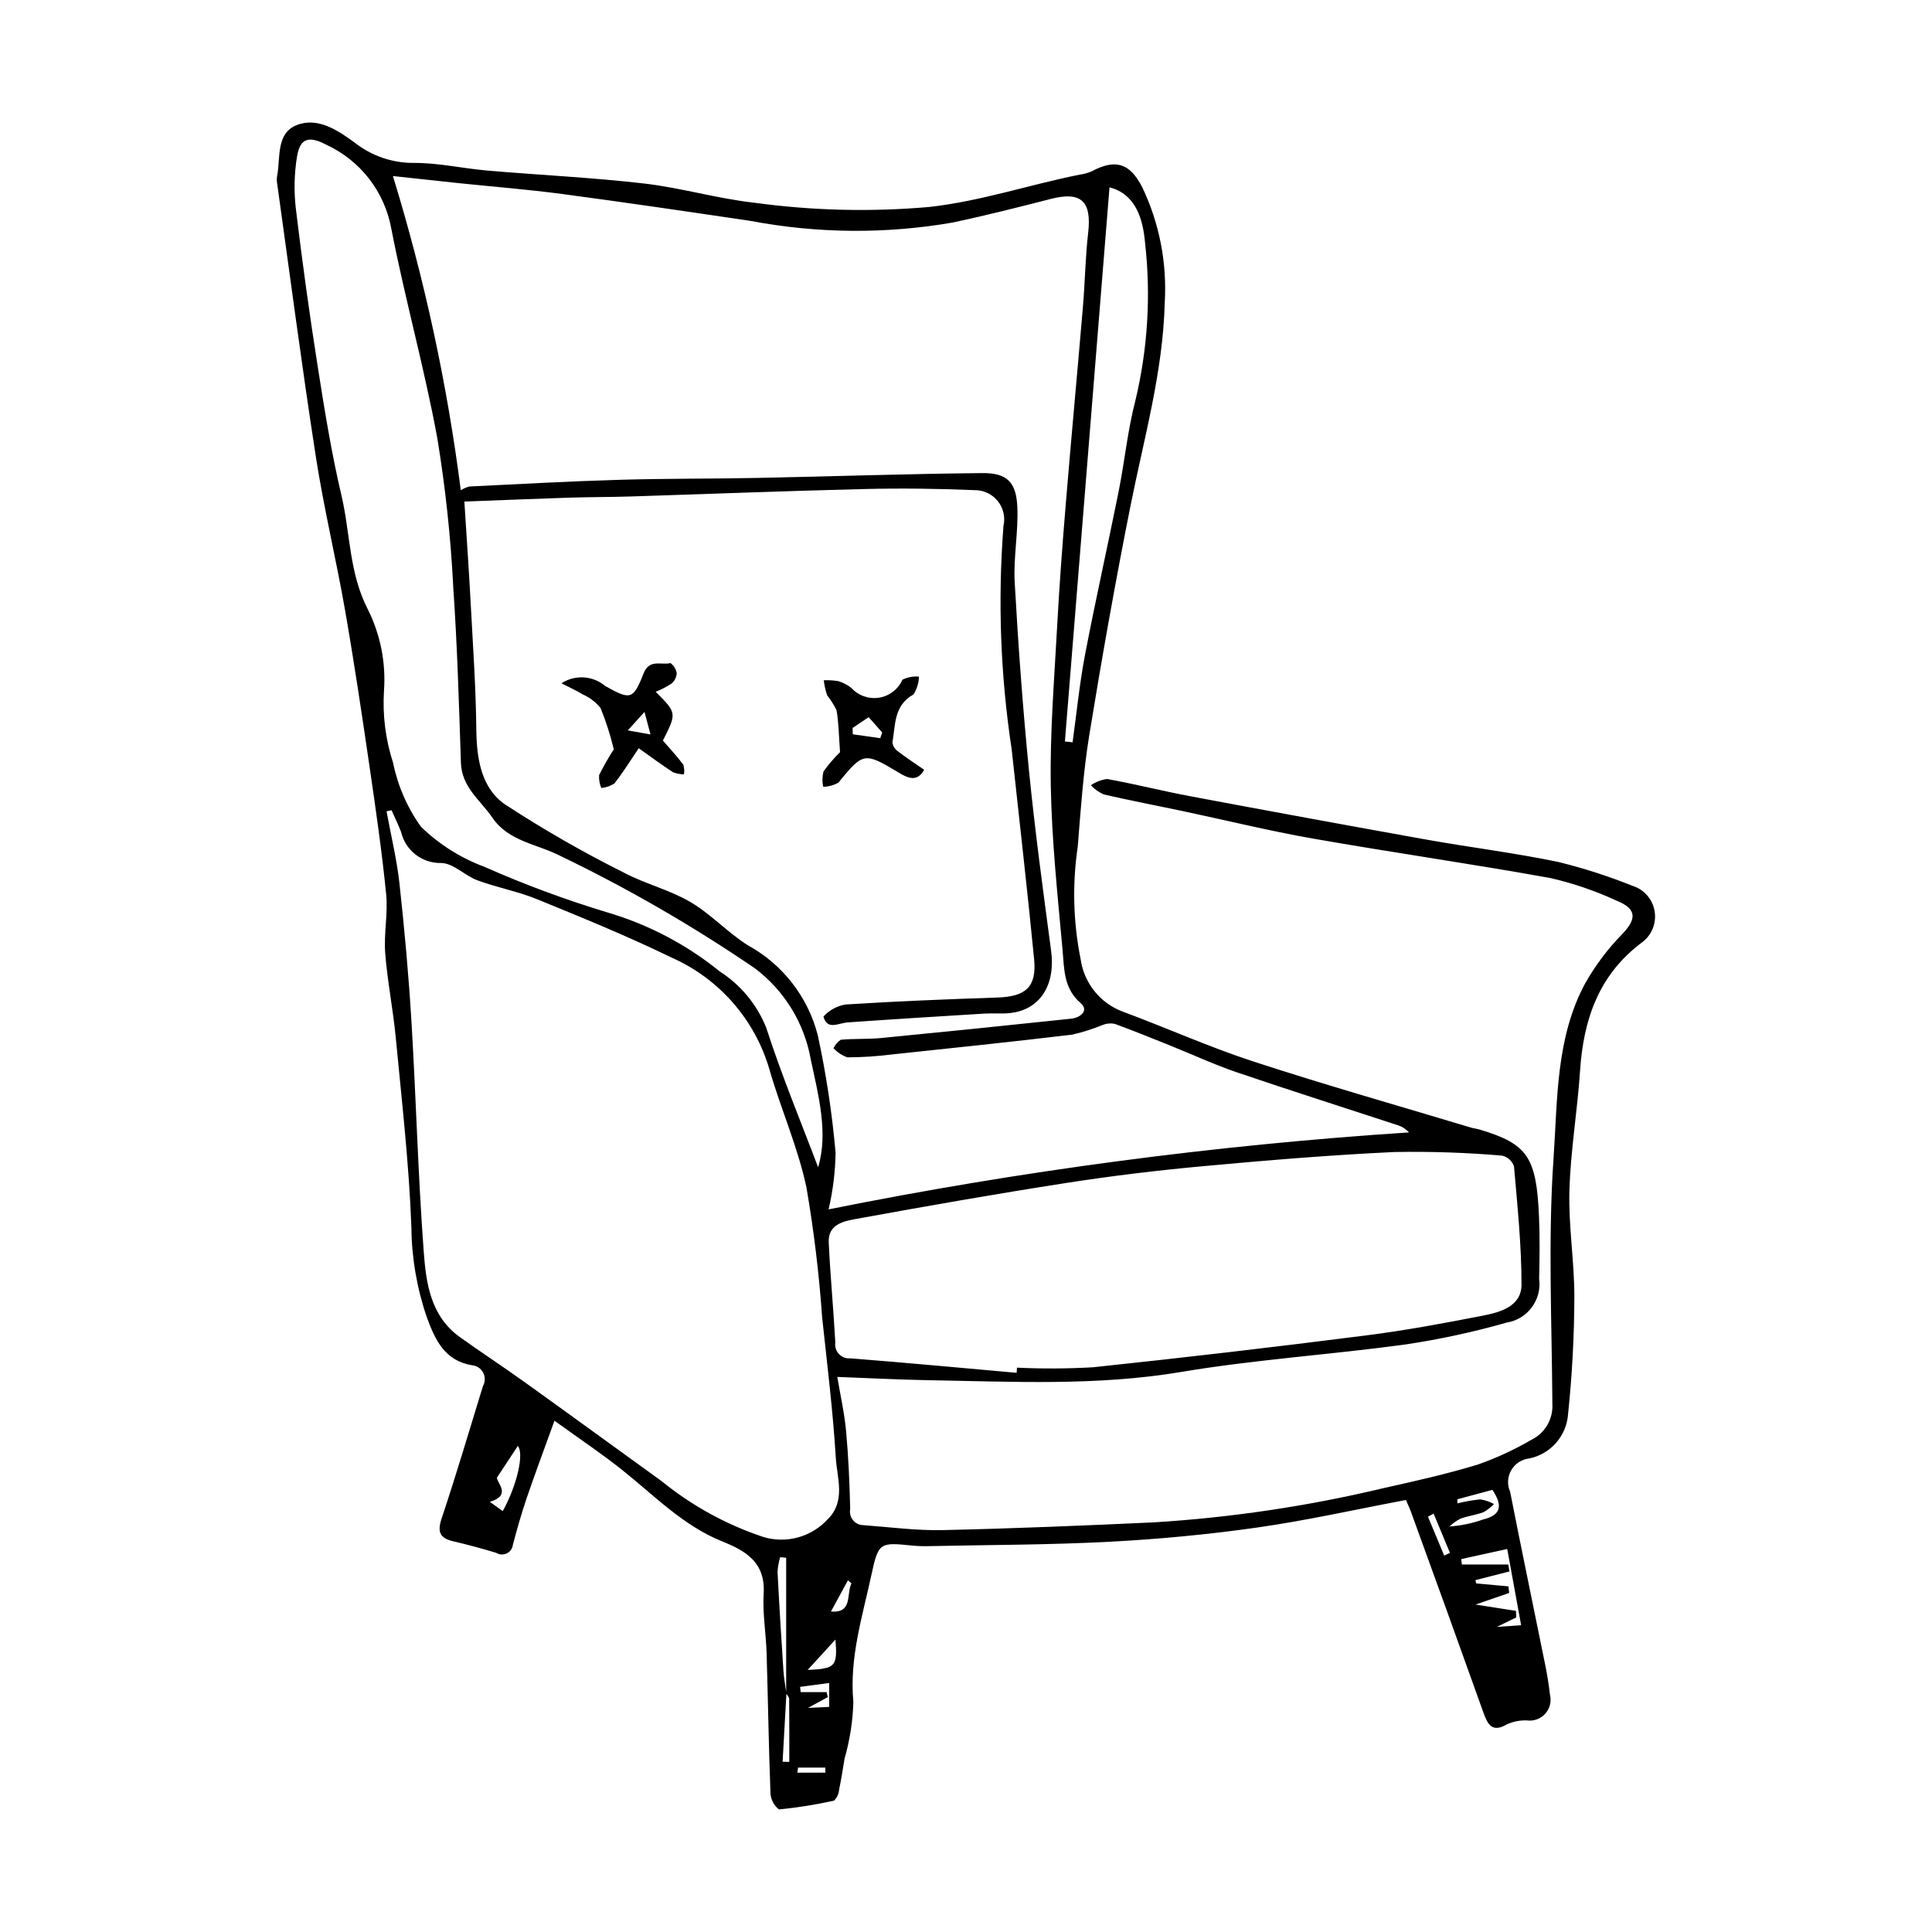 <?xml version="1.0" encoding="UTF-8"?>
<!-- Uploaded to: ICON Repo, www.iconrepo.com, Generator: ICON Repo Mixer Tools -->
<svg fill="#000000" width="800px" height="800px" version="1.1" viewBox="144 144 512 512" xmlns="http://www.w3.org/2000/svg">
 <g>
  <path d="m365.89 508.9c0.793 4.746 1.887 9.527 2.332 14.367 0.633 6.852 0.922 13.746 1.09 20.625-0.207 1.059 0.07 2.148 0.75 2.981 0.684 0.832 1.703 1.312 2.781 1.312 6.984 0.512 13.988 1.465 20.961 1.309 18.676-0.414 37.348-1.188 56.012-2.055 20.477-1.262 40.805-4.289 60.758-9.051 8.441-1.879 16.906-3.766 25.16-6.297 4.891-1.727 9.609-3.91 14.09-6.519 3.641-1.781 5.84-5.586 5.57-9.625-0.133-21.66-1.18-43.402 0.309-64.961 1.078-15.586 0.586-31.941 8.387-46.391 2.727-4.812 6.07-9.246 9.945-13.191 3.664-3.859 3.731-6.516-1.43-8.633-5.656-2.625-11.574-4.66-17.652-6.062-20.941-3.793-42.023-6.785-62.984-10.473-11.723-2.062-23.309-4.918-34.965-7.383-6.848-1.449-13.73-2.75-20.547-4.328-1.266-0.59-2.406-1.414-3.367-2.426 1.289-0.883 2.766-1.449 4.312-1.66 7.356 1.328 14.613 3.18 21.961 4.559 20.875 3.922 41.766 7.758 62.672 11.508 11.613 2.074 23.355 3.512 34.895 5.914h0.004c6.691 1.641 13.254 3.75 19.648 6.316 3.066 0.938 5.348 3.516 5.902 6.672 0.555 3.156-0.707 6.359-3.269 8.289-11.516 8.574-15.59 20.441-16.488 34.129-0.695 10.602-2.523 21.148-2.816 31.75-0.262 9.391 1.336 18.824 1.312 28.234l-0.004-0.004c-0.031 10.309-0.586 20.605-1.656 30.859-0.371 5.824-4.598 10.68-10.316 11.848-1.992 0.223-3.762 1.379-4.758 3.121-1 1.738-1.109 3.848-0.293 5.68 3.023 15.363 6.231 30.691 9.332 46.043 0.52 2.566 0.938 5.16 1.23 7.762h-0.004c0.445 1.777-0.016 3.656-1.238 5.023-1.219 1.363-3.039 2.035-4.852 1.789-1.797-0.07-3.59 0.27-5.238 0.996-3.941 2.324-5.137 0.191-6.301-3.066-6.336-17.742-12.734-35.465-19.188-53.164-0.438-1.211-1.012-2.379-1.355-3.184-13.332 2.516-26.289 5.43-39.391 7.297-12.977 1.848-26.082 3.086-39.172 3.773-15.859 0.836-31.766 0.82-47.652 1.156-1.48 0.047-2.961 0.004-4.438-0.125-8.625-0.875-9.117-0.996-10.957 7.57-2.387 11.125-5.91 22.07-4.824 33.848h0.004c-0.145 5.082-0.93 10.129-2.332 15.016-0.465 2.742-0.863 5.496-1.445 8.211-0.078 1.109-0.559 2.152-1.352 2.934-4.816 1.07-9.695 1.848-14.605 2.324-1.277-1.016-2.078-2.508-2.227-4.129-0.477-12.438-0.652-24.883-1.031-37.32-0.16-5.246-1.098-10.516-0.781-15.723 0.5-8.211-4.574-11.285-10.961-13.848-10.398-4.172-18.074-12.223-26.641-19.027-5.469-4.344-11.293-8.234-17.836-12.965-2.707 7.508-5.156 14.031-7.402 20.617-1.371 4.019-2.512 8.121-3.613 12.223-0.102 1-0.715 1.875-1.617 2.316-0.902 0.441-1.965 0.387-2.82-0.145-3.734-1.141-7.504-2.152-11.312-3.039-3.5-0.816-4.371-2.359-3.16-5.996 3.875-11.637 7.367-23.402 10.961-35.129 0.637-1.105 0.66-2.461 0.062-3.59-0.598-1.129-1.738-1.867-3.012-1.961-7.164-1.234-9.691-6.664-11.883-12.625-2.644-7.68-4.035-15.734-4.121-23.859-0.609-16.812-2.551-33.586-4.144-50.355-0.711-7.492-2.223-14.91-2.797-22.406-0.391-5.152 0.762-10.434 0.254-15.562-1.113-11.199-2.727-22.355-4.356-33.496-2.035-13.902-4.094-27.809-6.512-41.652-2.383-13.652-5.656-27.156-7.773-40.844-3.75-24.25-6.926-48.59-10.32-72.895v0.004c-0.043-0.648 0.004-1.301 0.148-1.938 0.762-4.746-0.242-10.871 5.059-13 5.582-2.242 10.941 1.363 15.32 4.551 4.473 3.559 10.023 5.484 15.738 5.453 6.492-0.039 12.98 1.461 19.492 2.023 13.832 1.191 27.723 1.836 41.508 3.426 9.805 1.133 19.414 4.004 29.223 5.094 15.387 2.109 30.961 2.488 46.434 1.125 13.711-1.535 26.504-5.902 39.797-8.555 1.129-0.148 2.231-0.457 3.273-0.914 6.25-3.328 10.078-2.16 13.344 4.262 4.535 9.5 6.582 19.992 5.961 30.496-0.461 18.484-5.543 36.141-9.113 54.09-3.996 20.086-7.578 40.262-10.871 60.473-1.598 9.809-2.281 19.781-3.078 29.703v0.004c-1.465 9.895-1.207 19.965 0.766 29.77 0.43 3.066 1.664 5.957 3.582 8.387 1.914 2.426 4.441 4.305 7.32 5.434 11.652 4.309 23.023 9.438 34.816 13.293 19.09 6.238 38.422 11.723 57.656 17.516 0.785 0.234 1.617 0.312 2.398 0.547 12.676 3.82 15.051 7.238 15.711 23.25 0.223 5.418 0.156 10.855 0.023 16.277v0.004c0.777 5.566-3.039 10.727-8.59 11.617-8.824 2.512-17.801 4.453-26.879 5.809-19.766 2.703-39.754 3.977-59.406 7.281-22.395 3.762-44.762 2.555-67.184 2.176-7.648-0.129-15.293-0.543-23.934-0.863zm-13.484 83.938c-0.336 6.012-0.672 12.027-1.008 18.039l1.773 0.035c0-5.606 0.016-11.215-0.035-16.82v0.004c-0.164-0.465-0.438-0.879-0.793-1.211v-36.055l-1.586-0.164c-0.383 1.273-0.617 2.586-0.699 3.914 0.441 8.668 0.977 17.332 1.547 25.992 0.137 2.098 0.527 4.176 0.801 6.266zm11.18-128.34c50.762-10.199 102.14-17.016 153.81-20.398-0.758-0.852-1.727-1.488-2.809-1.852-14.285-4.695-28.625-9.238-42.859-14.09-6.023-2.055-11.828-4.754-17.742-7.129-4.832-1.941-9.66-3.902-14.551-5.691v0.004c-1.039-0.227-2.121-0.141-3.113 0.242-2.648 1.094-5.383 1.965-8.176 2.609-15.938 1.898-31.898 3.57-47.863 5.258h0.004c-3.891 0.488-7.809 0.742-11.73 0.758-1.402-0.5-2.664-1.332-3.68-2.422 0.434-0.906 1.105-1.68 1.938-2.242 3.551-0.332 7.156-0.113 10.703-0.457 16.785-1.633 33.562-3.34 50.336-5.125 2.488-0.262 4.801-2.16 2.535-4.121-4.547-3.934-4.348-9.07-4.789-13.977-1.309-14.508-2.871-29.039-3.129-43.586-0.246-13.898 0.902-27.828 1.652-41.734 0.59-10.969 1.402-21.93 2.309-32.875 1.441-17.461 3.078-34.906 4.555-52.363 0.551-6.531 0.641-13.113 1.391-19.621 0.969-8.371-1.875-11.031-9.902-8.969-8.555 2.195-17.125 4.363-25.758 6.207l-0.008 0.008c-17.777 3.113-35.973 2.984-53.707-0.375-16.664-2.473-33.332-4.922-50.031-7.148-9.062-1.207-18.191-1.914-27.289-2.863-5.367-0.559-10.73-1.152-17.555-1.891 8.359 27.199 14.379 55.062 17.988 83.285 0.699-0.465 1.469-0.809 2.281-1.012 13.207-0.645 26.41-1.379 39.621-1.77 12.246-0.363 24.508-0.258 36.758-0.504 19.844-0.398 39.684-1.086 59.531-1.281 6.539-0.062 9.012 2.367 9.301 8.996 0.289 6.641-1.07 13.359-0.699 19.988 0.934 16.66 2.144 33.316 3.789 49.922 1.582 15.934 3.742 31.812 5.859 47.688 1.199 8.98-2.832 15.547-10.738 16.488-2.273 0.27-4.606 0.016-6.898 0.156-12.102 0.742-24.203 1.492-36.297 2.34-2.445 0.172-5.426 2.168-6.398-1.562l-0.004 0.008c1.539-1.703 3.609-2.828 5.875-3.195 13.402-0.855 26.828-1.395 40.25-1.844 7.481-0.25 10.422-2.801 9.707-10.148-1.805-18.562-3.953-37.094-5.953-55.641-2.973-19.586-3.699-39.449-2.168-59.203 0.531-2.328-0.043-4.769-1.551-6.617-1.508-1.852-3.785-2.902-6.168-2.856-9.664-0.41-19.355-0.531-29.023-0.297-20.633 0.5-41.258 1.316-61.887 1.969-5.57 0.176-11.148 0.148-16.719 0.328-9.199 0.297-18.398 0.684-27.523 1.027 0.613 9.762 1.211 18.203 1.66 26.648 0.598 11.277 1.387 22.559 1.512 33.844 0.086 7.75 1.336 15.461 7.652 19.805l0.004-0.004c10.125 6.606 20.617 12.629 31.43 18.035 5.66 3.004 12.121 4.555 17.621 7.781 5.473 3.207 9.914 8.137 15.309 11.516v-0.004c9.176 5.043 15.859 13.652 18.465 23.789 2.227 10.277 3.805 20.684 4.723 31.16-0.078 5.055-0.699 10.086-1.852 15.008zm-115.82-105.78-1.328 0.281c1.172 6.394 2.723 12.746 3.43 19.191 1.336 12.168 2.441 24.379 3.176 36.598 1.223 20.289 1.738 40.625 3.246 60.887 0.617 8.328 1.797 17.094 9.562 22.656 5.684 4.07 11.539 7.902 17.223 11.977 12.102 8.676 24.133 17.457 36.207 26.168 8.027 6.535 17.176 11.562 26.996 14.836 2.992 0.902 6.176 0.945 9.191 0.121 3.016-0.824 5.734-2.481 7.852-4.781 4.894-4.82 2.504-10.895 2.176-16.309-0.758-12.383-2.285-24.719-3.606-37.062h-0.004c-0.809-11.582-2.195-23.117-4.164-34.562-2.242-10.625-6.777-20.75-9.797-31.238h0.004c-3.844-13.281-13.375-24.176-26.027-29.746-11.613-5.652-23.609-10.543-35.574-15.434-5.098-2.082-10.625-3.094-15.801-5.008-3.34-1.234-6.379-4.539-9.59-4.59-5.055 0.129-9.504-3.312-10.645-8.234-0.762-1.949-1.68-3.836-2.527-5.75zm165.65 149.09 0.098-1.363h-0.004c6.727 0.316 13.465 0.281 20.188-0.105 24.117-2.551 48.211-5.363 72.273-8.434 10.391-1.316 20.715-3.238 31-5.242 4.684-0.91 10.246-2.477 10.246-8.262-0.004-10.441-1.086-20.887-1.992-31.309-0.492-1.422-1.676-2.492-3.141-2.84-9.488-0.809-19.012-1.129-28.535-0.957-17.008 0.793-33.996 2.215-50.957 3.777-12.039 1.109-24.062 2.566-36.008 4.422-18.586 2.891-37.113 6.148-55.621 9.516-3.293 0.598-7.562 1.398-7.34 6.223 0.406 8.844 1.266 17.664 1.742 26.508h0.004c-0.172 1.133 0.188 2.281 0.98 3.109 0.789 0.828 1.918 1.242 3.055 1.125 14.68 1.152 29.344 2.531 44.012 3.832zm-52.602-54.453c2.711-9.094 0.129-18.844-1.953-28.582h0.004c-1.699-9.629-6.984-18.258-14.793-24.141-16.383-11.191-33.578-21.133-51.449-29.746-6.121-3.191-13.797-3.844-18.113-10.16-3.152-4.613-8.145-8.09-8.359-14.539-0.52-15.543-0.965-31.102-2.039-46.613l0.004-0.004c-0.668-13.215-2.078-26.387-4.223-39.445-3.422-18.625-8.586-36.93-12.191-55.527l-0.004 0.004c-1.766-9.793-8.211-18.105-17.254-22.254-4.484-2.359-6.906-1.824-7.723 3.094-0.754 4.602-0.855 9.289-0.309 13.922 1.691 14.094 3.641 28.156 5.852 42.188 1.777 11.312 3.613 22.652 6.234 33.785 2.367 10.055 1.98 20.555 7.055 30.293l0.004 0.004c3.289 6.648 4.738 14.055 4.203 21.453-0.402 6.457 0.418 12.926 2.414 19.078 1.242 6.106 3.762 11.879 7.394 16.941 4.816 4.672 10.551 8.293 16.844 10.625 10.586 4.688 21.453 8.715 32.539 12.066 10.871 3.199 21.004 8.52 29.809 15.66 5.527 3.551 9.816 8.734 12.273 14.828 4.148 12.836 9.352 25.328 13.781 37.07zm65.395-112.86 2.035 0.223c1.078-7.731 1.836-15.523 3.297-23.18 2.766-14.465 6.016-28.836 8.906-43.273 1.605-8.008 2.379-16.211 4.438-24.09v-0.004c3.289-13.719 4.156-27.906 2.559-41.922-0.559-6.199-2.434-12.801-9.414-14.605-3.941 48.973-7.883 97.922-11.82 146.85zm108.83 228.73 10.695 1.672 0.098 1.734-5.148 2.516 6.434-0.441-3.684-20.203-12.184 2.664 0.156 1.441h12.309l0.312 1.84-9.023 2.305 0.211 0.875 8.539 0.773 0.191 1.754zm-259.35-33.625c0.082 1.539 3.91 4.66-1.883 6.406l3.434 2.445c3.812-6.887 5.691-15.273 3.992-17.27zm254.5 5.731 0.074 1.074-0.004 0.004c1.984-0.508 4.004-0.859 6.047-1.055 1.27 0.195 2.496 0.613 3.621 1.234-0.82 0.852-1.762 1.582-2.797 2.16-1.973 0.746-4.133 0.996-6.117 1.723-1.051 0.555-2.023 1.246-2.891 2.062 3.019-0.207 5.996-0.82 8.848-1.832 5.106-1.219 5.156-3.891 2.543-7.871zm-172.16 45.223c7.363-0.34 7.949-0.887 7.375-8.055zm5.715 9.797v-6.336l-7.711 1.023 0.152 1.398h6.879l0.301 1.324-5.234 2.852zm160.18-51.23-1.496 0.828 4.301 10.301 1.52-0.723zm-154.28 18.496-0.926-0.82-4.5 8.262c5.832 0.52 4.023-4.664 5.426-7.441zm-14.141 48.82-0.215 1.336h7.449l-0.016-1.336h-7.223z"/>
  <path d="m313.27 342.29c-2.422 3.57-4.269 6.598-6.465 9.348h0.004c-1.039 0.664-2.223 1.07-3.449 1.188-0.477-1.078-0.68-2.258-0.59-3.43 1.176-2.344 2.477-4.621 3.891-6.824-0.891-3.723-2.062-7.375-3.504-10.926-1.273-1.586-2.91-2.836-4.777-3.644-1.473-0.934-3.094-1.633-5.59-2.918 3.606-2.352 8.332-2.055 11.617 0.73 6.602 3.668 7.371 3.742 10.125-3.293 1.578-4.031 4.711-2.152 7.148-2.809 0.871 0.637 1.461 1.578 1.652 2.637-0.035 1.078-0.527 2.094-1.352 2.789-1.328 0.871-2.742 1.609-4.215 2.199 5.609 5.609 5.609 5.609 1.91 12.922 1.871 2.168 3.754 4.18 5.394 6.367 0.273 0.836 0.336 1.723 0.191 2.586-1-0.008-1.988-0.199-2.914-0.562-3.051-1.988-5.981-4.164-9.078-6.359zm3.121-3.652-1.594-5.965-4.426 4.891z"/>
  <path d="m366.62 343.33c-0.324-4.398-0.348-7.805-0.926-11.117-0.684-1.395-1.516-2.715-2.481-3.934-0.445-1.297-0.746-2.633-0.906-3.996 1.293-0.062 2.586 0.016 3.859 0.23 1.258 0.371 2.43 0.984 3.453 1.797 1.859 2.051 4.629 3.019 7.363 2.578 2.731-0.441 5.055-2.234 6.172-4.766 1.363-0.656 2.875-0.938 4.383-0.812-0.055 1.672-0.551 3.301-1.445 4.719-5.258 2.914-4.777 8.098-5.59 12.754 0.137 0.953 0.672 1.801 1.465 2.336 2.168 1.672 4.473 3.168 6.941 4.883-1.867 3.43-4.445 2.133-6.809 0.711-9.051-5.441-9.32-5.367-15.918 2.695h0.004c-1.223 0.695-2.602 1.074-4.012 1.105-0.301-1.348-0.273-2.742 0.07-4.078 1.305-1.824 2.769-3.535 4.375-5.106zm3.332-6.41 0.043 1.672 7.273 1.031 0.527-1.504-3.586-4.07z"/>
 </g>
</svg>